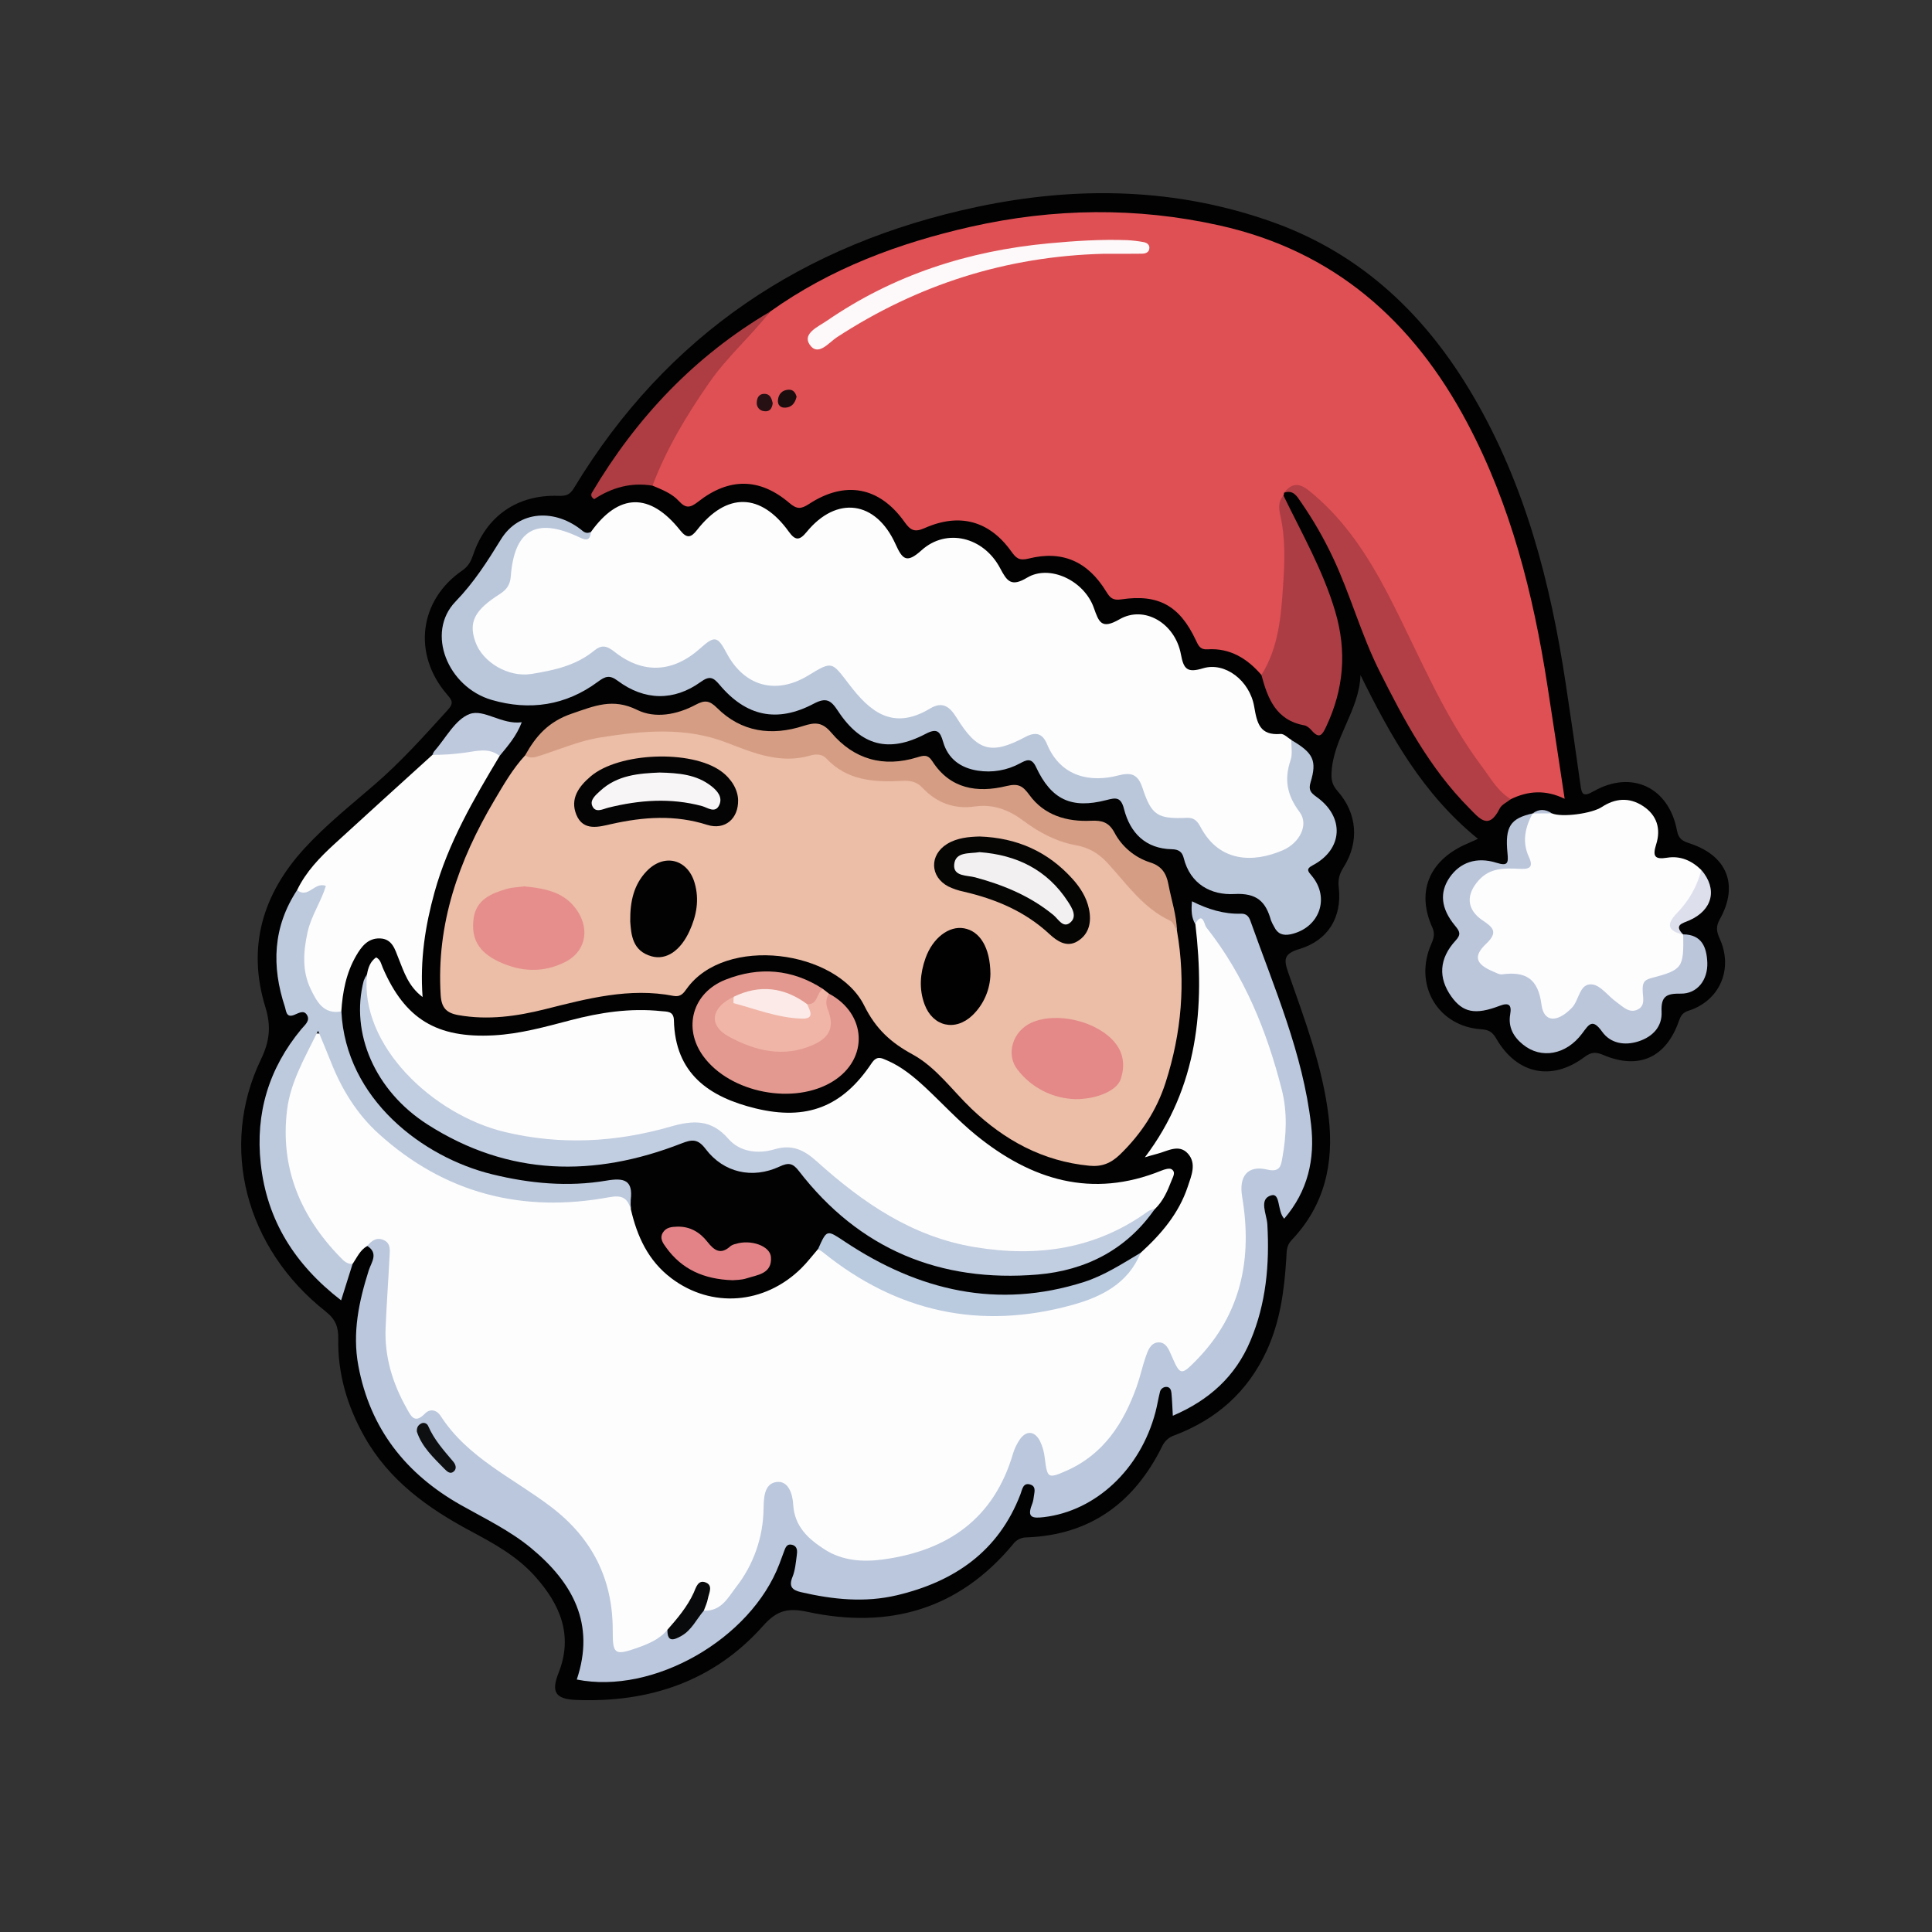 <svg xmlns="http://www.w3.org/2000/svg" xmlns:xlink="http://www.w3.org/1999/xlink" width="500" zoomAndPan="magnify" viewBox="0 0 375 375" height="500" preserveAspectRatio="xMidYMid meet" version="1.0"><rect x="0" y="0" width="375" height="375" fill="#333333" stroke="none"/><defs><clipPath id="4d06a46d20"><path d="M 46.809 37.5 L 335.559 37.5 L 335.559 330 L 46.809 330 Z M 46.809 37.5 " clip-rule="nonzero"/></clipPath></defs><g clip-path="url(#4d06a46d20)"><path fill="#020202" d="M 286.875 162.82 C 276.164 154.129 269.922 142.898 264.07 131.027 C 263.836 137.961 258.699 143.27 258.445 150.141 C 258.395 151.57 258.684 152.488 259.633 153.562 C 263.438 157.855 263.875 163.441 260.801 168.309 C 259.996 169.582 259.668 170.672 259.848 172.215 C 260.531 177.988 257.809 182.535 252.184 184.215 C 249.113 185.129 249.176 186.289 250.07 188.84 C 253.266 197.98 256.73 207.066 257.887 216.773 C 258.957 225.77 257.125 233.977 250.691 240.715 C 249.625 241.836 249.758 243.035 249.668 244.309 C 249.277 250.469 248.484 256.504 245.84 262.227 C 242.152 270.195 236.109 275.5 228.02 278.574 C 227.469 278.75 226.977 279.027 226.547 279.414 C 226.113 279.797 225.781 280.254 225.547 280.781 C 220.168 291.633 211.672 297.938 199.297 298.406 C 198.77 298.402 198.273 298.516 197.801 298.746 C 197.332 298.98 196.938 299.309 196.629 299.734 C 186.105 312.406 172.551 316.254 156.785 312.871 C 153.082 312.078 150.887 312.453 148.133 315.555 C 138.566 326.34 126.016 330.539 111.789 329.953 C 107.789 329.789 106.961 328.398 108.402 324.75 C 111.336 317.371 108.68 311.352 103.812 305.926 C 100.355 302.066 95.867 299.59 91.371 297.191 C 82.992 292.719 75.48 287.312 70.707 278.809 C 67.391 272.902 65.527 266.621 65.656 259.84 C 65.699 257.543 65.109 256.051 63.191 254.539 C 47.652 242.289 42.504 222.621 50.629 205.672 C 52.332 202.117 52.676 199.27 51.508 195.48 C 47.93 183.848 50.945 173.57 59.094 164.672 C 63.266 160.109 68.098 156.277 72.754 152.25 C 77.883 147.816 82.371 142.797 86.91 137.797 C 88.156 136.441 87.719 135.902 86.738 134.758 C 80.039 126.953 81.34 116.492 89.734 110.727 C 90.945 109.891 91.422 108.902 91.848 107.656 C 94.391 100.172 100.375 95.988 108.34 96.242 C 109.781 96.289 110.559 96.121 111.406 94.727 C 129.406 64.98 155.953 47.258 189.707 40.145 C 209.047 36.066 228.379 36.414 247.191 43.168 C 264.465 49.387 276.855 61.301 285.996 76.957 C 296.082 94.227 300.949 113.125 303.902 132.656 C 304.895 139.203 305.848 145.758 306.758 152.312 C 307.012 154.141 307.242 154.766 309.301 153.594 C 316.711 149.383 323.941 152.816 325.5 161.219 C 325.812 162.828 326.57 163.242 327.934 163.688 C 335.227 166.066 337.539 171.754 333.824 178.41 C 333.008 179.871 333.172 180.824 333.805 182.219 C 336.457 188.062 333.824 194.207 327.809 196.156 C 326.562 196.559 326.25 197.137 325.855 198.23 C 323.363 205.285 318.117 207.66 311.281 204.805 C 309.82 204.184 308.938 204.117 307.543 205.168 C 301.188 209.93 294.418 208.492 290.441 201.617 C 289.695 200.324 288.992 199.875 287.484 199.777 C 279.332 199.234 274.621 191.648 277.516 183.949 C 277.992 182.68 278.746 181.652 278 179.996 C 274.93 173.156 277.332 167.219 284.23 164 C 284.965 163.66 285.715 163.34 286.875 162.82 Z M 286.875 162.82 " fill-opacity="1" fill-rule="nonzero"/></g><path fill="#df5054" d="M 244.84 131.008 C 242.078 127.809 238.758 125.746 234.355 126.035 C 232.973 126.129 232.609 125.332 232.121 124.281 C 228.988 117.59 224.887 115.266 217.668 116.336 C 215.941 116.598 215.441 116 214.688 114.781 C 211.121 108.965 206.18 106.777 199.645 108.422 C 197.816 108.879 197.223 108.328 196.305 107.051 C 192.059 101.105 186.281 99.488 179.484 102.496 C 177.535 103.359 176.738 102.969 175.566 101.316 C 170.707 94.473 164.066 93.23 157.039 97.816 C 155.48 98.828 154.691 98.883 153.219 97.629 C 147.48 92.73 141.516 92.656 135.488 97.398 C 133.93 98.617 133.094 98.695 131.77 97.254 C 130.414 95.766 128.488 95.035 126.645 94.258 C 125.961 93.082 126.332 91.93 126.879 90.879 C 132.039 80.762 137.633 70.945 146.246 63.223 C 147.297 62.293 148.598 61.641 149.465 60.492 C 161.219 52.098 174.449 47.18 188.43 44.012 C 204.5 40.395 220.602 40.168 236.695 43.754 C 258.918 48.703 274.277 62.277 284.762 82.023 C 293.254 98.02 297.586 115.246 300.336 132.969 C 301.461 140.176 302.535 147.391 303.699 155.047 C 299.961 153.227 296.57 153.508 293.238 155.121 C 291.336 155.469 290.461 154.012 289.586 152.848 C 284.203 145.668 279.359 138.156 275.621 129.953 C 271.945 121.902 268.02 113.965 263.195 106.512 C 260.734 102.703 257.543 99.547 254.164 96.59 C 252.82 95.41 251.23 94.023 249.223 95.656 C 249.23 95.844 249.195 96.027 249.117 96.199 C 249.652 101.523 250.586 106.809 250.227 112.207 C 249.887 117.379 249.41 122.527 247.66 127.445 C 247.16 128.84 247 130.781 244.84 131.008 Z M 244.84 131.008 " fill-opacity="1" fill-rule="nonzero"/><path fill="#fdfdfd" d="M 221.395 243.172 C 225.383 239.555 228.824 235.523 230.547 230.316 C 231.242 228.215 232.309 225.84 230.566 223.906 C 228.824 221.973 226.598 223.453 224.598 223.957 C 223.816 224.156 223.043 224.395 222.227 224.629 C 232.551 210.965 233.922 195.516 232.02 179.363 C 231.488 178.055 231.871 177.461 233.266 177.992 C 234.414 178.434 235.07 179.508 235.758 180.465 C 243.547 191.457 248.879 203.43 250.457 216.906 C 250.793 219.754 250.164 222.559 249.695 225.344 C 249.422 226.961 248.559 227.996 246.578 228.062 C 242.051 228.219 241.613 229.023 242.27 233.488 C 243.977 245.098 241.562 255.566 233.273 264.273 C 232.867 264.703 232.434 265.105 231.969 265.473 C 229.344 267.535 228.301 267.34 226.832 264.426 C 226.363 263.492 226.176 262.156 224.812 262.34 C 223.582 262.504 223.344 263.77 223.066 264.785 C 221.707 269.723 219.809 274.426 216.863 278.645 C 215.605 280.457 214.105 282.039 212.355 283.387 C 210.605 284.734 208.695 285.789 206.621 286.543 C 203.504 287.707 202.629 287.098 201.949 283.891 C 201.621 282.336 201.809 280 199.801 279.91 C 197.848 279.816 197.734 282.199 197.195 283.668 C 195.84 287.367 194.207 290.902 191.512 293.816 C 184.797 301.074 176.293 304.078 166.59 303.668 C 159.984 303.387 155.105 299.109 153.246 292.609 C 153.105 292.035 152.914 291.477 152.672 290.934 C 152.316 290.195 152.012 289.25 151.043 289.277 C 149.836 289.312 149.699 290.449 149.43 291.328 C 149.074 292.465 149.16 293.668 149.027 294.84 C 148.305 301.289 145.863 306.969 141.078 311.43 C 139.891 312.543 138.668 314.23 136.535 313.215 C 135.719 311.918 136.742 310.469 136.188 308.645 C 134.125 311.777 132.402 314.688 129.992 317.066 C 128.125 319.242 125.602 320.27 122.977 321.02 C 119.469 322.023 118.105 321.02 118.07 317.285 C 118.023 312.488 117.27 307.914 115.102 303.566 C 113.082 299.465 110.238 296.043 106.57 293.305 C 102.59 290.316 98.344 287.727 94.254 284.91 C 91.203 282.805 88.691 280.141 86.344 277.316 C 85.148 275.879 84.066 274.801 81.859 275.762 C 79.652 276.719 78.742 274.707 77.863 273.199 C 73.879 266.336 73.285 258.895 74.234 251.223 C 74.523 248.996 74.641 246.758 74.594 244.512 C 74.535 242.363 73.73 241.09 71.301 241.84 C 69.887 242.621 69.297 244.074 68.449 245.316 C 66.746 246.312 65.742 245.004 64.816 244.047 C 55.277 234.27 51.438 220.004 57.312 207.195 C 57.855 206.016 58.414 204.844 58.93 203.648 C 59.488 202.348 59.969 200.648 61.555 200.598 C 63.422 200.539 63.734 202.488 64.379 203.828 C 64.746 204.566 64.984 205.383 65.312 206.117 C 72.961 222.887 86.652 230.738 104.457 232.207 C 109.023 232.586 113.711 232.715 118.227 231.469 C 121.168 230.66 122.41 231.781 122.438 234.656 C 123.648 239.969 125.812 244.719 130.324 248.117 C 138.082 253.969 148.371 253.211 155.516 246.18 C 156.688 245.031 157.695 243.691 158.773 242.449 C 160.453 242.062 161.348 243.383 162.457 244.176 C 174.828 252.945 188.473 256.148 203.441 253.504 C 210.672 252.246 216.793 249.012 221.395 243.172 Z M 221.395 243.172 " fill-opacity="1" fill-rule="nonzero"/><path fill="#ecbda7" d="M 228.453 180.691 C 230.195 190.68 229.332 200.504 226.246 210.109 C 224.527 215.477 221.512 220.09 217.418 224.062 C 215.629 225.801 213.852 226.504 211.434 226.27 C 202.426 225.398 194.988 221.34 188.559 215.203 C 184.797 211.613 181.723 207.168 177.105 204.648 C 172.941 202.379 170.016 199.754 167.762 195.219 C 162.391 184.363 140.766 181.488 133.301 191.902 C 132.68 192.777 132.102 193.566 130.738 193.305 C 122.199 191.645 114.023 193.82 105.863 195.871 C 100.297 197.27 94.742 198.047 88.996 197.039 C 86.609 196.617 85.684 195.59 85.531 193.105 C 84.684 179.32 89.047 167.008 95.926 155.391 C 97.727 152.352 99.492 149.254 101.918 146.625 C 111.41 143.102 121.008 140.477 131.352 141.258 C 135.57 141.57 139.562 142.23 143.375 143.957 C 147.461 145.809 151.621 146.828 156.148 145.824 C 157.148 145.578 158.148 145.574 159.152 145.816 C 160.152 146.059 161.043 146.516 161.82 147.191 C 164.977 149.859 168.676 150.871 172.723 150.57 C 175.961 150.328 178.777 151.09 181.195 153.367 C 183.32 155.375 186.035 155.789 188.828 155.547 C 192.805 155.188 196.254 156.246 199.438 158.676 C 201.887 160.543 204.641 162.117 207.691 162.684 C 212.199 163.512 215.426 166.066 218.117 169.523 C 220.32 172.348 222.746 174.922 225.852 176.758 C 226.582 177.16 227.18 177.707 227.637 178.402 C 228.098 179.098 228.371 179.859 228.453 180.691 Z M 228.453 180.691 " fill-opacity="1" fill-rule="nonzero"/><path fill="#fdfdfd" d="M 114.688 103.27 C 120.094 95.684 126.148 95.535 132.043 102.961 C 133.332 104.582 134.141 104.352 135.301 102.863 C 141.035 95.516 147.668 95.629 153.105 103.195 C 154.371 104.957 155.188 104.945 156.57 103.254 C 162.383 96.156 170 97.156 173.816 105.602 C 175.172 108.598 175.973 109.422 178.875 106.801 C 183.707 102.445 190.918 104.207 194.125 110.289 C 195.445 112.777 196.238 114 199.352 112.129 C 203.711 109.504 210.438 112.672 212.309 117.973 C 213.305 120.789 213.793 122.219 217.293 120.207 C 222.105 117.43 228.086 120.957 229.211 126.988 C 229.75 129.898 230.43 130.645 233.523 129.711 C 237.75 128.434 242.578 132.074 243.441 137.172 C 243.992 140.418 244.555 142.793 248.562 142.461 C 249.223 142.398 249.961 143.215 250.66 143.625 C 251.941 145.469 251.688 147.516 251.129 149.434 C 250.473 151.672 250.883 153.496 252.09 155.453 C 255.027 160.219 253.617 164.117 248.422 166.188 C 242.109 168.699 237.242 167.43 233.027 162.145 C 232.117 161 231.242 159.832 229.586 160.051 C 225.258 160.625 222.859 158.148 221.469 154.617 C 220.398 151.914 218.934 151.125 216.059 151.621 C 210.449 152.586 205.711 151.066 202.828 145.711 C 201.895 143.969 200.75 143.516 198.781 144.293 C 191.461 147.16 189.773 146.621 185.074 140.184 C 183.883 138.555 182.52 137.504 180.605 138.629 C 173.816 142.645 168.363 138.906 164.164 133.434 C 161.359 129.785 161.301 129.738 157.293 131.938 C 150.441 135.703 144.676 134.332 140.582 127.727 C 139.23 125.547 138.062 125.238 136.141 126.918 C 130.988 131.375 125.438 131.559 119.781 128.012 C 117.777 126.77 116.234 126.977 114.246 128.082 C 109.309 130.809 104.125 132.746 98.309 131.035 C 94.445 129.895 91.906 127.484 91.203 123.465 C 90.527 119.57 92.371 116.855 95.637 114.969 C 96.387 114.57 96.984 114.016 97.434 113.297 C 97.883 112.582 98.125 111.801 98.156 110.953 C 98.277 109.406 98.676 107.926 99.348 106.523 C 101.969 100.965 106.824 99.609 111.926 102.98 C 112.762 103.543 113.555 105.09 114.688 103.27 Z M 114.688 103.27 " fill-opacity="1" fill-rule="nonzero"/><path fill="#fdfdfd" d="M 71.234 189.125 C 71.461 187.828 71.855 186.637 73.004 185.828 C 73.871 186.266 73.984 187.117 74.301 187.855 C 78.602 197.805 84.773 201.539 95.797 200.961 C 100.926 200.688 105.82 199.312 110.75 198.023 C 116.512 196.512 122.34 195.629 128.312 196.258 C 129.438 196.375 130.754 196.203 130.805 198.02 C 131.031 208.391 137.621 212.945 146.691 215.148 C 156.566 217.535 163.516 214.863 169.184 206.363 C 170.195 204.852 171.078 205.352 172.125 205.801 C 175 207.027 177.367 208.996 179.621 211.086 C 182.906 214.156 185.965 217.492 189.438 220.32 C 200.141 229.027 211.922 232.695 225.418 227.219 C 226.043 226.969 226.961 226.68 227.402 226.953 C 228.289 227.508 227.664 228.441 227.387 229.164 C 226.625 231.152 225.777 233.102 224.211 234.625 C 213.723 243.93 201.383 245.109 188.238 242.828 C 176.434 240.777 167.07 234.234 158.398 226.535 C 155.883 224.301 153.414 223.305 150.023 224.047 C 146.348 224.848 142.883 223.914 140.188 221.215 C 137.695 218.727 134.957 218.418 131.715 219.352 C 124.387 221.422 116.938 222.52 109.262 222.188 C 94.957 221.566 83.035 216.652 74.711 204.426 C 71.441 199.684 69.66 194.832 71.234 189.125 Z M 71.234 189.125 " fill-opacity="1" fill-rule="nonzero"/><path fill="#bac7dc" d="M 136.613 312.621 C 139.965 312.82 141.34 310.051 142.902 308.02 C 144.586 305.855 145.879 303.477 146.789 300.891 C 147.695 298.305 148.168 295.641 148.207 292.902 C 148.254 290.844 148.266 287.957 150.75 287.652 C 153.125 287.363 153.863 290.188 153.957 292.023 C 154.203 296.34 156.953 298.746 160.082 300.758 C 163.488 302.949 167.465 303.227 171.398 302.691 C 183.984 300.98 192.941 294.754 196.633 282.121 C 196.914 281.211 197.316 280.359 197.84 279.562 C 199.086 277.613 200.793 277.645 201.863 279.711 C 202.371 280.781 202.684 281.91 202.797 283.094 C 203.289 286.922 203.402 287.055 206.992 285.473 C 214.238 282.281 218.105 276.223 220.641 269.109 C 221.309 267.242 221.723 265.254 222.379 263.363 C 222.801 262.145 223.316 260.668 224.785 260.562 C 226.312 260.461 226.863 261.926 227.379 263.109 C 229.062 266.984 229.219 267.074 232.242 263.984 C 240.965 255.051 243.105 244.215 241.102 232.289 C 240.438 228.336 242.133 226.102 245.984 227.02 C 248.504 227.617 248.645 226.156 248.895 224.793 C 249.699 220.371 249.902 215.859 248.793 211.5 C 245.887 200.082 241.512 189.293 234.113 179.957 C 233.781 179.535 233.441 176.75 231.988 179.336 C 231.234 178.055 231.211 176.668 231.363 174.938 C 234.445 176.492 237.547 177.445 240.875 177.348 C 241.855 177.316 242.375 177.816 242.688 178.699 C 247.316 191.719 252.902 204.473 254.488 218.363 C 255.25 224.98 253.867 231.203 249.262 236.547 C 247.875 235.051 248.578 231.492 246.746 232.016 C 244.254 232.727 245.887 235.684 245.992 237.656 C 246.434 245.43 245.758 253.023 242.695 260.27 C 239.793 267.176 234.688 271.777 227.645 274.797 C 227.551 273.148 227.508 271.766 227.379 270.395 C 227.32 269.816 227.117 269.184 226.348 269.195 C 226.039 269.207 225.77 269.312 225.539 269.516 C 225.309 269.723 225.168 269.977 225.121 270.281 C 224.812 271.523 224.609 272.832 224.277 274.09 C 221.352 285.215 212.656 293.297 202.594 294.477 C 200.414 294.73 199.316 294.578 200.281 292.082 C 200.457 291.641 200.574 291.184 200.629 290.711 C 200.715 289.812 201.211 288.613 200.09 288.188 C 198.559 287.613 198.41 289.156 198.07 290.035 C 193.812 301.117 185.27 306.977 174.133 309.629 C 167.879 311.117 161.672 310.469 155.469 309.035 C 153.758 308.641 153.07 307.945 153.816 306.094 C 154.34 304.801 154.461 303.336 154.648 301.934 C 154.762 301.137 154.844 300.164 153.789 299.859 C 152.656 299.551 152.43 300.48 152.137 301.25 C 151.84 302.02 151.566 302.805 151.273 303.574 C 145.715 318.152 126.828 328.973 111.953 325.996 C 115.57 315.215 111.203 307.195 103.066 300.465 C 98.918 297.047 94.098 294.746 89.461 292.129 C 78.77 286.094 71.812 277.281 69.547 265.055 C 68.367 258.691 69.656 252.617 71.578 246.562 C 72.055 245.062 73.543 243.266 71.289 241.84 C 72.172 240.723 73.273 240.043 74.645 240.781 C 75.914 241.465 75.652 242.836 75.602 243.98 C 75.375 248.57 75.035 253.156 74.844 257.746 C 74.617 263.32 76.184 268.465 78.895 273.293 C 79.723 274.758 80.426 276.504 82.461 274.398 C 83.523 273.301 84.82 273.734 85.516 274.816 C 90.789 283.012 99.617 286.879 106.984 292.504 C 114.973 298.594 118.973 306.551 118.93 316.57 C 118.91 321.062 119.324 321.375 123.559 319.895 C 125.781 319.117 127.973 318.23 129.547 316.344 C 131.277 317.348 132.352 316.312 133.477 315.18 C 134.434 314.219 134.902 312.648 136.613 312.621 Z M 136.613 312.621 " fill-opacity="1" fill-rule="nonzero"/><path fill="#bac7db" d="M 114.688 103.27 C 114.512 105.316 113.426 104.738 112.23 104.184 C 104.082 100.387 99.832 102.844 99.145 111.848 C 99.02 113.473 98.363 114.434 97.066 115.27 C 92.082 118.422 90.91 120.746 92.277 124.598 C 93.672 128.547 98.66 131.52 103.137 130.816 C 107.461 130.125 111.781 129.199 115.285 126.32 C 116.789 125.074 117.797 125.344 119.266 126.504 C 124.816 130.887 130.609 130.582 135.906 125.855 C 138.707 123.336 139.27 123.434 141.039 126.77 C 144.465 133.23 150.598 134.914 156.852 131.125 C 161.594 128.242 161.41 128.387 164.844 132.867 C 168.664 137.859 173.125 141.988 180.508 137.531 C 183.055 135.996 184.441 137.32 185.684 139.32 C 189.699 145.789 192.355 146.59 199 143.055 C 201.098 141.934 202.371 142.398 203.223 144.434 C 205.965 150.984 211.883 151.863 217.023 150.52 C 219.586 149.852 220.879 150.262 221.77 152.965 C 223.531 158.312 224.715 158.977 230.402 158.738 C 231.891 158.676 232.516 159.547 233.086 160.625 C 236.699 167.383 243.281 167.516 249.016 165.023 C 252.254 163.617 254.102 160.066 252.242 157.605 C 249.785 154.34 249.234 151.262 250.508 147.52 C 250.906 146.348 250.617 144.941 250.645 143.641 C 254.895 146.129 255.664 147.602 254.383 151.84 C 253.949 153.305 254.383 153.852 255.516 154.66 C 261.051 158.578 260.688 164.859 254.789 167.957 C 253.367 168.707 253.941 169.18 254.641 170.027 C 258.215 174.352 256.062 180.141 250.516 181.344 C 249.016 181.652 247.973 181.266 247.312 179.883 C 247.07 179.477 246.859 179.059 246.688 178.617 C 245.676 175.004 243.957 173.293 239.562 173.531 C 235.113 173.773 231.02 171.648 229.75 166.516 C 229.461 165.352 228.781 164.863 227.457 164.836 C 222.332 164.73 219.359 161.645 218.18 157.062 C 217.559 154.574 216.516 154.844 214.723 155.301 C 207.98 157.039 204.059 155.242 201.086 148.867 C 200.184 146.941 199.145 147.555 197.996 148.16 C 196.734 148.844 195.398 149.309 193.984 149.551 C 192.574 149.793 191.16 149.801 189.742 149.574 C 186.438 149.051 184.004 147.277 183.062 144 C 182.473 141.93 181.859 141.293 179.66 142.445 C 172.52 146.203 167.094 144.781 162.629 137.961 C 161.277 135.902 160.367 135.309 157.938 136.59 C 150.832 140.348 144.816 139.055 139.648 132.891 C 138.402 131.406 137.68 131.16 135.992 132.375 C 130.809 136.105 125.09 136.012 119.914 132.148 C 118.316 130.953 117.496 131.254 116.023 132.348 C 109.809 136.953 102.781 137.98 95.465 135.863 C 86.887 133.375 82.605 122.805 88.402 116.781 C 92.035 113.016 94.574 109.008 97.23 104.699 C 100.727 99.012 107.82 98.664 113.141 103.094 C 113.711 103.52 114.129 103.48 114.688 103.27 Z M 114.688 103.27 " fill-opacity="1" fill-rule="nonzero"/><path fill="#fdfdfe" d="M 301.211 157.871 C 303.168 158.703 308.949 157.922 310.898 156.648 C 313.496 154.949 316.191 154.691 318.883 156.438 C 321.645 158.23 322.402 160.914 321.469 163.867 C 320.727 166.211 321.16 166.871 323.594 166.48 C 326.188 166.066 328.379 167.055 330.223 168.859 C 331.004 172.625 328.27 174.883 326.398 177.441 C 325.258 178.996 324.559 180.238 326.711 181.395 L 326.73 181.359 C 328.418 185.457 327.25 188.754 323.246 190.172 C 321.129 190.922 319.91 191.805 319.594 194.215 C 319.266 196.758 317.574 197.418 315.141 196.391 C 313.488 195.699 312.098 194.582 310.75 193.426 C 309.406 192.273 308.234 192.355 307.266 193.938 C 307.02 194.34 307.359 193.855 307.082 194.25 C 305.617 196.234 304.332 198.734 301.363 198.273 C 298.5 197.828 298.113 195.117 297.535 192.867 C 297.035 190.934 295.957 190.102 294.008 190.148 C 292.574 190.23 291.18 190.023 289.832 189.527 C 286.242 188.105 285.434 186.277 287.453 183.027 C 288.625 181.145 288.254 180.133 286.621 178.957 C 284.395 177.352 284.008 174.984 284.93 172.617 C 285.852 170.25 287.637 168.445 290.438 168.266 C 291.371 168.199 292.305 168.102 293.238 167.953 C 295.109 167.641 295.855 166.957 295.422 164.887 C 294.895 162.301 294.879 159.66 297.488 157.906 L 297.469 157.906 C 298.711 157.48 299.961 157.469 301.211 157.871 Z M 301.211 157.871 " fill-opacity="1" fill-rule="nonzero"/><path fill="#fdfdfd" d="M 57.676 172.754 C 59.387 169.195 62.078 166.418 64.941 163.797 C 71.258 158.02 77.594 152.258 83.941 146.512 C 87.098 145.141 90.426 144.703 93.82 144.871 C 95.086 144.93 96.766 144.691 96.977 146.734 C 91.941 155.133 87.008 163.59 84.352 173.145 C 82.543 179.676 81.496 186.27 82.023 193.523 C 79.262 191.441 78.418 188.668 77.352 186.016 C 76.656 184.281 76.152 182.238 73.766 182.148 C 71.434 182.062 70.176 183.703 69.141 185.484 C 67.191 188.832 66.492 192.52 66.25 196.324 C 64.379 198.383 63.008 196.637 61.887 195.547 C 57.559 191.352 57.77 186.086 58.844 180.758 C 59.328 178.352 60.426 176.094 61.496 173.98 C 60.398 172.602 58.152 175.715 57.676 172.754 Z M 57.676 172.754 " fill-opacity="1" fill-rule="nonzero"/><path fill="#c1cde0" d="M 71.234 189.125 C 69.789 202.867 83.965 216.355 97.984 219.719 C 108.82 222.309 119.547 221.727 130.141 218.68 C 134.441 217.438 138.035 217.199 141.355 221.023 C 143.586 223.598 147.113 224.035 150.273 223.094 C 153.754 222.055 156.059 223.195 158.551 225.438 C 167.422 233.426 177.059 240.074 189.238 242.074 C 201.367 244.07 212.695 242.469 222.859 235.105 C 223.219 234.844 223.723 234.793 224.164 234.637 C 218.664 242.586 210.699 246.594 201.422 247.387 C 182.504 248.973 166.785 242.496 155.055 227.281 C 153.879 225.75 153.055 225.617 151.293 226.438 C 146.047 228.875 140.445 227.629 136.961 223.016 C 135.434 221 134.309 221.148 132.289 221.934 C 115.301 228.574 98.711 228.305 83 218.27 C 72.762 211.738 67.945 200.48 70.602 190.344 C 70.766 189.914 70.977 189.508 71.234 189.125 Z M 71.234 189.125 " fill-opacity="1" fill-rule="nonzero"/><path fill="#bdcadd" d="M 57.676 172.754 C 59.801 174.539 61.043 171.07 63.254 171.961 C 62.316 175.043 60.395 177.762 59.695 180.953 C 58.867 184.719 58.613 188.496 60.316 191.996 C 61.445 194.316 62.766 196.973 66.262 196.312 C 67.102 213.316 82.035 224.629 95.527 227.93 C 102.852 229.723 110.273 230.418 117.711 229.156 C 121.141 228.566 122.895 229.051 122.426 232.887 C 122.395 233.473 122.398 234.059 122.445 234.645 C 121.738 232.586 120.852 231.898 118.23 232.383 C 101.406 235.492 86.309 231.664 73.508 220.066 C 69.246 216.207 66.281 211.359 64.184 206.008 C 63.512 204.293 62.785 202.59 61.742 200.062 C 59.039 205.527 56.375 210.121 55.723 215.418 C 54.344 226.609 58.262 236.035 66.035 244.023 C 66.699 244.711 67.359 245.406 68.438 245.32 C 67.734 247.551 67.035 249.785 66.211 252.395 C 57.242 245.469 51.801 236.891 50.605 225.84 C 49.551 216.055 52.18 207.359 58.488 199.754 C 59.113 198.988 60.27 198.145 59.586 197.012 C 58.961 195.953 57.926 196.676 57.055 197.012 C 55.531 197.594 55.555 196.207 55.309 195.457 C 52.68 187.543 52.957 179.914 57.676 172.754 Z M 57.676 172.754 " fill-opacity="1" fill-rule="nonzero"/><path fill="#d59e84" d="M 228.453 180.691 C 228.012 180.012 227.734 178.992 227.117 178.703 C 221.848 176.258 218.703 171.566 214.965 167.508 C 213.305 165.711 211.426 164.539 208.945 164.086 C 205.164 163.414 201.781 161.652 198.734 159.375 C 195.863 157.23 192.844 156.02 189.223 156.535 C 185.172 157.121 181.746 155.801 178.988 152.855 C 177.883 151.672 176.582 151.488 175.117 151.566 C 169.68 151.855 164.43 151.551 160.359 147.188 C 159.555 146.328 158.293 146.352 157.324 146.637 C 151.43 148.363 146.258 146.148 140.926 144.105 C 132.941 141.043 124.641 141.844 116.477 143.152 C 112.551 143.773 108.781 145.402 104.949 146.633 C 103.91 146.969 102.934 147.336 101.926 146.617 C 104.008 142.871 106.445 140.062 111 138.512 C 115.406 137.004 118.941 135.453 123.668 137.789 C 127.156 139.516 131.414 138.723 135.008 136.801 C 136.727 135.887 137.66 135.891 139.156 137.387 C 143.906 142.125 149.77 142.891 155.949 140.898 C 158.25 140.156 159.621 140.16 161.363 142.219 C 165.746 147.391 171.461 149.023 178.027 147 C 179.305 146.609 180.098 146.41 180.969 147.762 C 184.441 153.164 189.711 153.945 195.363 152.57 C 197.66 152.016 198.504 152.52 199.812 154.312 C 202.688 158.258 207.059 159.527 211.754 159.309 C 213.883 159.207 215.211 159.582 216.297 161.57 C 217.023 162.953 217.988 164.148 219.188 165.156 C 220.383 166.16 221.73 166.906 223.219 167.387 C 225.457 168.094 226.379 169.469 226.789 171.645 C 227.355 174.664 228.359 177.594 228.453 180.691 Z M 228.453 180.691 " fill-opacity="1" fill-rule="nonzero"/><path fill="#bbc6db" d="M 297.484 157.883 C 296.012 160.598 295.402 163.418 296.762 166.344 C 297.785 168.547 296.613 168.719 294.891 168.637 C 292.047 168.508 289.27 168.387 287.039 170.84 C 284.547 173.578 284.621 176.461 287.664 178.57 C 289.598 179.902 290.992 180.797 288.473 183.176 C 285.867 185.633 286.465 187.18 289.867 188.594 C 290.414 188.816 291.016 189.195 291.539 189.121 C 296.133 188.5 298.555 189.949 299.203 195.012 C 299.652 198.508 302.316 198.516 305.121 195.586 C 306.547 194.098 306.551 190.816 309.02 191.074 C 310.703 191.246 312.137 193.363 313.773 194.512 C 314.988 195.371 316.219 196.754 317.871 195.949 C 319.473 195.168 318.824 193.461 318.836 192.102 C 318.836 190.93 319.008 190.238 320.422 189.871 C 326.613 188.242 326.805 187.891 326.715 181.359 C 330.359 181.395 331.262 183.906 331.387 186.82 C 331.516 190.238 329.41 192.906 326.25 192.863 C 323.469 192.82 322.371 193.348 322.512 196.395 C 322.648 199.234 320.836 201.211 318.066 202.117 C 315.293 203.027 312.582 202.496 310.988 200.273 C 309.07 197.59 308.426 198.82 307.082 200.613 C 303.965 204.785 299.109 205.59 295.621 202.758 C 293.754 201.246 292.699 199.371 293.129 196.879 C 293.441 195.059 292.91 194.523 291.051 195.238 C 286.32 197.047 283.918 196.523 281.703 193.422 C 279.125 189.805 279.32 186.055 282.527 182.566 C 283.633 181.367 283.355 180.801 282.434 179.688 C 279.648 176.332 279.387 173.199 281.375 170.312 C 283.359 167.426 286.566 166.238 290.465 167.465 C 292.684 168.164 292.789 167.508 292.602 165.598 C 292.09 160.426 293.172 158.852 297.484 157.883 Z M 297.484 157.883 " fill-opacity="1" fill-rule="nonzero"/><path fill="#b23f45" d="M 249.223 95.637 C 251.426 92.836 253.273 94.523 255.121 96.102 C 261.336 101.422 265.656 108.148 269.391 115.301 C 275.223 126.496 279.828 138.328 287.457 148.527 C 289.215 150.871 290.629 153.527 293.242 155.121 C 292.516 155.715 291.484 156.156 291.098 156.918 C 288.918 161.27 287.133 158.828 285.09 156.766 C 277.488 149.09 272.504 139.742 267.727 130.207 C 264.176 123.109 262.117 115.426 258.742 108.27 C 256.98 104.523 254.922 100.945 252.566 97.535 C 251.777 96.398 251.066 94.992 249.223 95.637 Z M 249.223 95.637 " fill-opacity="1" fill-rule="nonzero"/><path fill="#ad3d45" d="M 244.84 131.008 C 248.199 125.652 248.656 119.539 249.055 113.516 C 249.348 109.105 249.516 104.625 248.539 100.199 C 248.262 98.953 247.977 97.375 249.121 96.18 C 252.707 103.578 256.812 110.719 259.168 118.699 C 261.453 126.434 260.824 133.77 257.426 141.004 C 256.695 142.559 256.145 143.574 254.594 141.781 C 254.219 141.348 253.684 140.879 253.156 140.785 C 247.672 139.797 246.059 135.582 244.84 131.008 Z M 244.84 131.008 " fill-opacity="1" fill-rule="nonzero"/><path fill="#e3998f" d="M 160.902 192.863 C 168.234 196.773 168.664 205.484 161.738 209.844 C 154.199 214.586 141.699 212.176 136.477 204.969 C 132.535 199.527 134.379 192.703 140.816 190.156 C 147.309 187.586 153.727 188.059 159.715 191.938 C 159.547 193.805 159.031 195.395 156.727 195.465 C 152.273 193.309 147.746 191.922 142.895 194.242 C 139.375 196.199 138.965 198.648 142.184 200.434 C 146.605 202.883 151.406 204.035 156.445 202.301 C 159.695 201.184 160.602 199.5 159.914 196.156 C 159.648 194.859 159.25 193.57 160.902 192.863 Z M 160.902 192.863 " fill-opacity="1" fill-rule="nonzero"/><path fill="#bacadf" d="M 221.395 243.172 C 218.98 249.141 213.77 251.727 208.164 253.281 C 190.293 258.234 174.09 254.684 159.676 243.02 C 159.391 242.812 159.09 242.629 158.777 242.465 C 160.52 238.566 160.453 238.66 164.047 241.047 C 178.336 250.531 193.641 254.184 210.441 248.82 C 214.402 247.539 217.855 245.266 221.395 243.172 Z M 221.395 243.172 " fill-opacity="1" fill-rule="nonzero"/><path fill="#ad3d42" d="M 149.453 60.5 C 145.715 65.301 141.086 69.312 137.617 74.34 C 133.27 80.605 129.359 87.105 126.648 94.266 C 122.488 93.574 118.715 94.652 115.34 96.883 C 114.68 96.465 114.66 96.023 114.918 95.586 C 123.539 81.066 134.812 69.129 149.453 60.5 Z M 149.453 60.5 " fill-opacity="1" fill-rule="nonzero"/><path fill="#f0b5a7" d="M 160.902 192.863 C 160.609 193.316 160.445 193.809 160.402 194.34 C 160.359 194.875 160.449 195.387 160.668 195.879 C 161.984 199.297 161.156 201.332 157.762 202.836 C 152.078 205.348 146.547 203.957 141.492 201.219 C 137.406 199.004 138.02 195.508 142.426 193.477 C 145.922 195.363 149.867 195.688 153.625 196.68 C 155.184 197.09 156.062 196.203 156.664 194.906 C 158.805 195.074 158.453 192.68 159.723 191.949 Z M 160.902 192.863 " fill-opacity="1" fill-rule="nonzero"/><path fill="#e38387" d="M 142.215 248.492 C 136.59 248.305 132.34 246.367 129.293 242.137 C 128.695 241.312 127.973 240.367 128.668 239.238 C 129.312 238.203 130.387 238.125 131.473 238.094 C 133.926 238.031 135.832 239.168 137.27 240.992 C 138.617 242.711 139.879 243.645 141.812 241.855 C 142.109 241.652 142.434 241.52 142.785 241.449 C 145.688 240.52 149.48 241.809 149.641 243.996 C 149.883 247.262 147.023 247.445 144.867 248.141 C 143.898 248.457 142.793 248.434 142.215 248.492 Z M 142.215 248.492 " fill-opacity="1" fill-rule="nonzero"/><path fill="#bfc9dd" d="M 96.98 146.723 C 94.762 144.965 92.211 145.883 89.891 146.137 C 87.918 146.402 85.938 146.527 83.945 146.512 C 84.016 146.289 84.109 146.082 84.234 145.891 C 86.5 143.336 88.344 139.629 91.172 138.586 C 93.945 137.562 97.402 140.711 101.273 140.188 C 100.234 142.922 98.555 144.785 96.98 146.723 Z M 96.98 146.723 " fill-opacity="1" fill-rule="nonzero"/><path fill="#dde0ec" d="M 326.711 181.395 C 323.758 180.727 323.305 179.488 325.512 177.211 C 327.82 174.84 329.391 172.059 330.23 168.859 C 333.41 172.562 332.445 176.637 327.883 178.652 C 326.59 179.223 324.816 179.508 326.711 181.395 Z M 326.711 181.395 " fill-opacity="1" fill-rule="nonzero"/><path fill="#bbc6db" d="M 301.211 157.871 L 297.473 157.895 C 298.703 156.969 299.957 157.023 301.211 157.871 Z M 301.211 157.871 " fill-opacity="1" fill-rule="nonzero"/><path fill="#fdf8f9" d="M 214.156 49.262 C 195.363 49.754 178.145 55.215 162.41 65.484 C 160.852 66.504 158.738 69.34 157.113 66.828 C 155.746 64.695 158.887 63.371 160.492 62.262 C 173.465 53.344 187.957 48.688 203.543 47.234 C 208.605 46.762 213.688 46.426 218.781 46.613 C 219.84 46.668 220.891 46.793 221.934 46.984 C 222.531 47.09 223.117 47.422 223.094 48.117 C 223.066 49.008 222.352 49.238 221.609 49.242 C 219.125 49.277 216.641 49.262 214.156 49.262 Z M 214.156 49.262 " fill-opacity="1" fill-rule="nonzero"/><path fill="#1b0c0e" d="M 154.617 77.008 C 154.309 78.293 153.652 79.039 152.465 79.125 C 151.477 79.191 150.906 78.609 151 77.633 C 151.121 76.465 151.832 75.711 153.031 75.641 C 154.023 75.582 154.414 76.285 154.617 77.008 Z M 154.617 77.008 " fill-opacity="1" fill-rule="nonzero"/><path fill="#261014" d="M 149.988 78.258 C 149.832 79.398 149.328 79.957 148.305 79.812 C 148.094 79.793 147.895 79.734 147.711 79.633 C 147.523 79.535 147.363 79.402 147.23 79.238 C 147.098 79.074 147.004 78.895 146.941 78.691 C 146.883 78.488 146.867 78.281 146.891 78.074 C 146.918 77.176 147.375 76.41 148.383 76.445 C 149.582 76.465 149.785 77.484 149.988 78.258 Z M 149.988 78.258 " fill-opacity="1" fill-rule="nonzero"/><path fill="#090a0b" d="M 136.613 312.621 C 135.188 314.281 134.266 316.398 132.25 317.531 C 130.875 318.305 129.496 318.879 129.547 316.336 C 131.492 314.125 133.395 311.887 134.641 309.168 C 135.094 308.18 135.469 306.535 137.004 307.164 C 138.457 307.762 137.598 309.219 137.398 310.293 C 137.262 311.094 136.887 311.848 136.613 312.621 Z M 136.613 312.621 " fill-opacity="1" fill-rule="nonzero"/><path fill="#e68e8c" d="M 101.789 172.047 C 105.969 172.473 109.855 173.18 112.25 177.09 C 114.477 180.727 113.496 184.793 109.738 186.703 C 105.465 188.883 101.082 188.645 96.852 186.672 C 92.883 184.809 91.387 182.152 91.934 178.238 C 92.445 174.609 95.359 173.406 98.375 172.535 C 99.496 172.215 100.699 172.195 101.789 172.047 Z M 101.789 172.047 " fill-opacity="1" fill-rule="nonzero"/><path fill="#e48888" d="M 208.719 213.34 C 207.633 213.309 206.559 213.16 205.504 212.891 C 204.449 212.621 203.434 212.238 202.465 211.742 C 201.496 211.25 200.59 210.652 199.754 209.957 C 198.918 209.262 198.168 208.48 197.504 207.617 C 195.184 204.688 196.535 200.152 200.199 198.508 C 205.141 196.301 213.078 198.227 216.469 202.453 C 218.188 204.602 218.336 207.082 217.508 209.504 C 216.742 211.738 212.781 213.371 208.719 213.34 Z M 208.719 213.34 " fill-opacity="1" fill-rule="nonzero"/><path fill="#050504" d="M 190.148 162.363 C 197.43 162.617 203.406 165.309 208.168 170.59 C 209.688 172.273 210.902 174.184 211.371 176.434 C 211.887 178.922 211.434 181.293 209.152 182.691 C 207.09 183.953 205.215 182.711 203.719 181.324 C 198.984 176.91 193.277 174.516 187.074 173.074 C 186.027 172.859 185.023 172.523 184.062 172.059 C 180.492 170.191 180.367 165.949 183.824 163.816 C 185.801 162.605 188.059 162.422 190.148 162.363 Z M 190.148 162.363 " fill-opacity="1" fill-rule="nonzero"/><path fill="#050404" d="M 143.266 155.289 C 143.348 158.875 140.738 161.199 137.262 160.102 C 131.031 158.117 124.93 158.547 118.695 159.941 C 116.289 160.484 113.211 161.418 111.867 158.133 C 110.602 155.023 112.355 152.648 114.637 150.703 C 120.129 146.016 134.148 145.484 139.957 149.691 C 141.977 151.152 143.223 153.273 143.266 155.289 Z M 143.266 155.289 " fill-opacity="1" fill-rule="nonzero"/><path fill="#020101" d="M 192.242 189.035 C 192.215 190.551 191.902 192 191.301 193.391 C 190.699 194.777 189.855 196 188.766 197.055 C 185.43 200.262 181.059 199.27 179.457 194.949 C 178.344 191.945 178.594 188.926 179.645 185.969 C 181.043 182.047 184.195 179.656 187.121 180.184 C 190.168 180.723 192.199 183.871 192.242 189.035 Z M 192.242 189.035 " fill-opacity="1" fill-rule="nonzero"/><path fill="#020202" d="M 122.328 178.855 C 122.273 174.812 123.09 171.641 125.508 169.102 C 128.895 165.566 133.488 166.727 134.836 171.406 C 135.77 174.641 135.195 177.75 133.82 180.738 C 132.078 184.52 129.352 186.406 126.492 185.625 C 122.719 184.59 122.512 181.383 122.328 178.855 Z M 122.328 178.855 " fill-opacity="1" fill-rule="nonzero"/><path fill="#0d0f11" d="M 80.918 277.891 C 80.867 277.184 81.078 276.691 81.652 276.355 C 81.773 276.273 81.91 276.219 82.062 276.195 C 82.211 276.172 82.355 276.184 82.5 276.23 C 82.645 276.277 82.77 276.352 82.879 276.453 C 82.988 276.559 83.07 276.68 83.125 276.82 C 84.266 279.457 86.156 281.551 87.973 283.699 C 88.434 284.242 88.715 285.047 88.082 285.605 C 87.391 286.227 86.77 285.605 86.285 285.125 C 84.164 282.949 81.887 280.855 80.918 277.891 Z M 80.918 277.891 " fill-opacity="1" fill-rule="nonzero"/><path fill="#fbeae8" d="M 156.66 194.895 C 157.23 196.188 158.215 197.801 155.609 197.715 C 151.035 197.57 146.762 195.883 142.398 194.711 C 142.301 194.688 142.398 193.898 142.418 193.469 C 147.461 191.031 152.195 191.613 156.66 194.895 Z M 156.66 194.895 " fill-opacity="1" fill-rule="nonzero"/><path fill="#f3f0f2" d="M 190.129 165.402 C 197.293 165.93 203.258 168.789 207.289 175.012 C 208.086 176.238 209.188 177.961 207.645 179.141 C 206.309 180.16 205.398 178.375 204.484 177.621 C 200.008 173.938 194.828 171.789 189.293 170.297 C 187.715 169.871 185.027 170.152 185.203 167.848 C 185.406 165.258 188.133 165.73 190.129 165.402 Z M 190.129 165.402 " fill-opacity="1" fill-rule="nonzero"/><path fill="#f8f5f6" d="M 128.027 149.949 C 131.801 150.039 135.191 150.336 138.059 152.574 C 139.211 153.477 140.277 154.68 139.641 156.184 C 138.871 158 137.301 156.734 136.262 156.457 C 130.152 154.82 124.125 155.27 118.09 156.766 C 117.016 157.035 115.598 157.863 114.973 156.457 C 114.434 155.277 115.637 154.309 116.48 153.523 C 119.832 150.406 124.078 150.117 128.027 149.949 Z M 128.027 149.949 " fill-opacity="1" fill-rule="nonzero"/></svg>